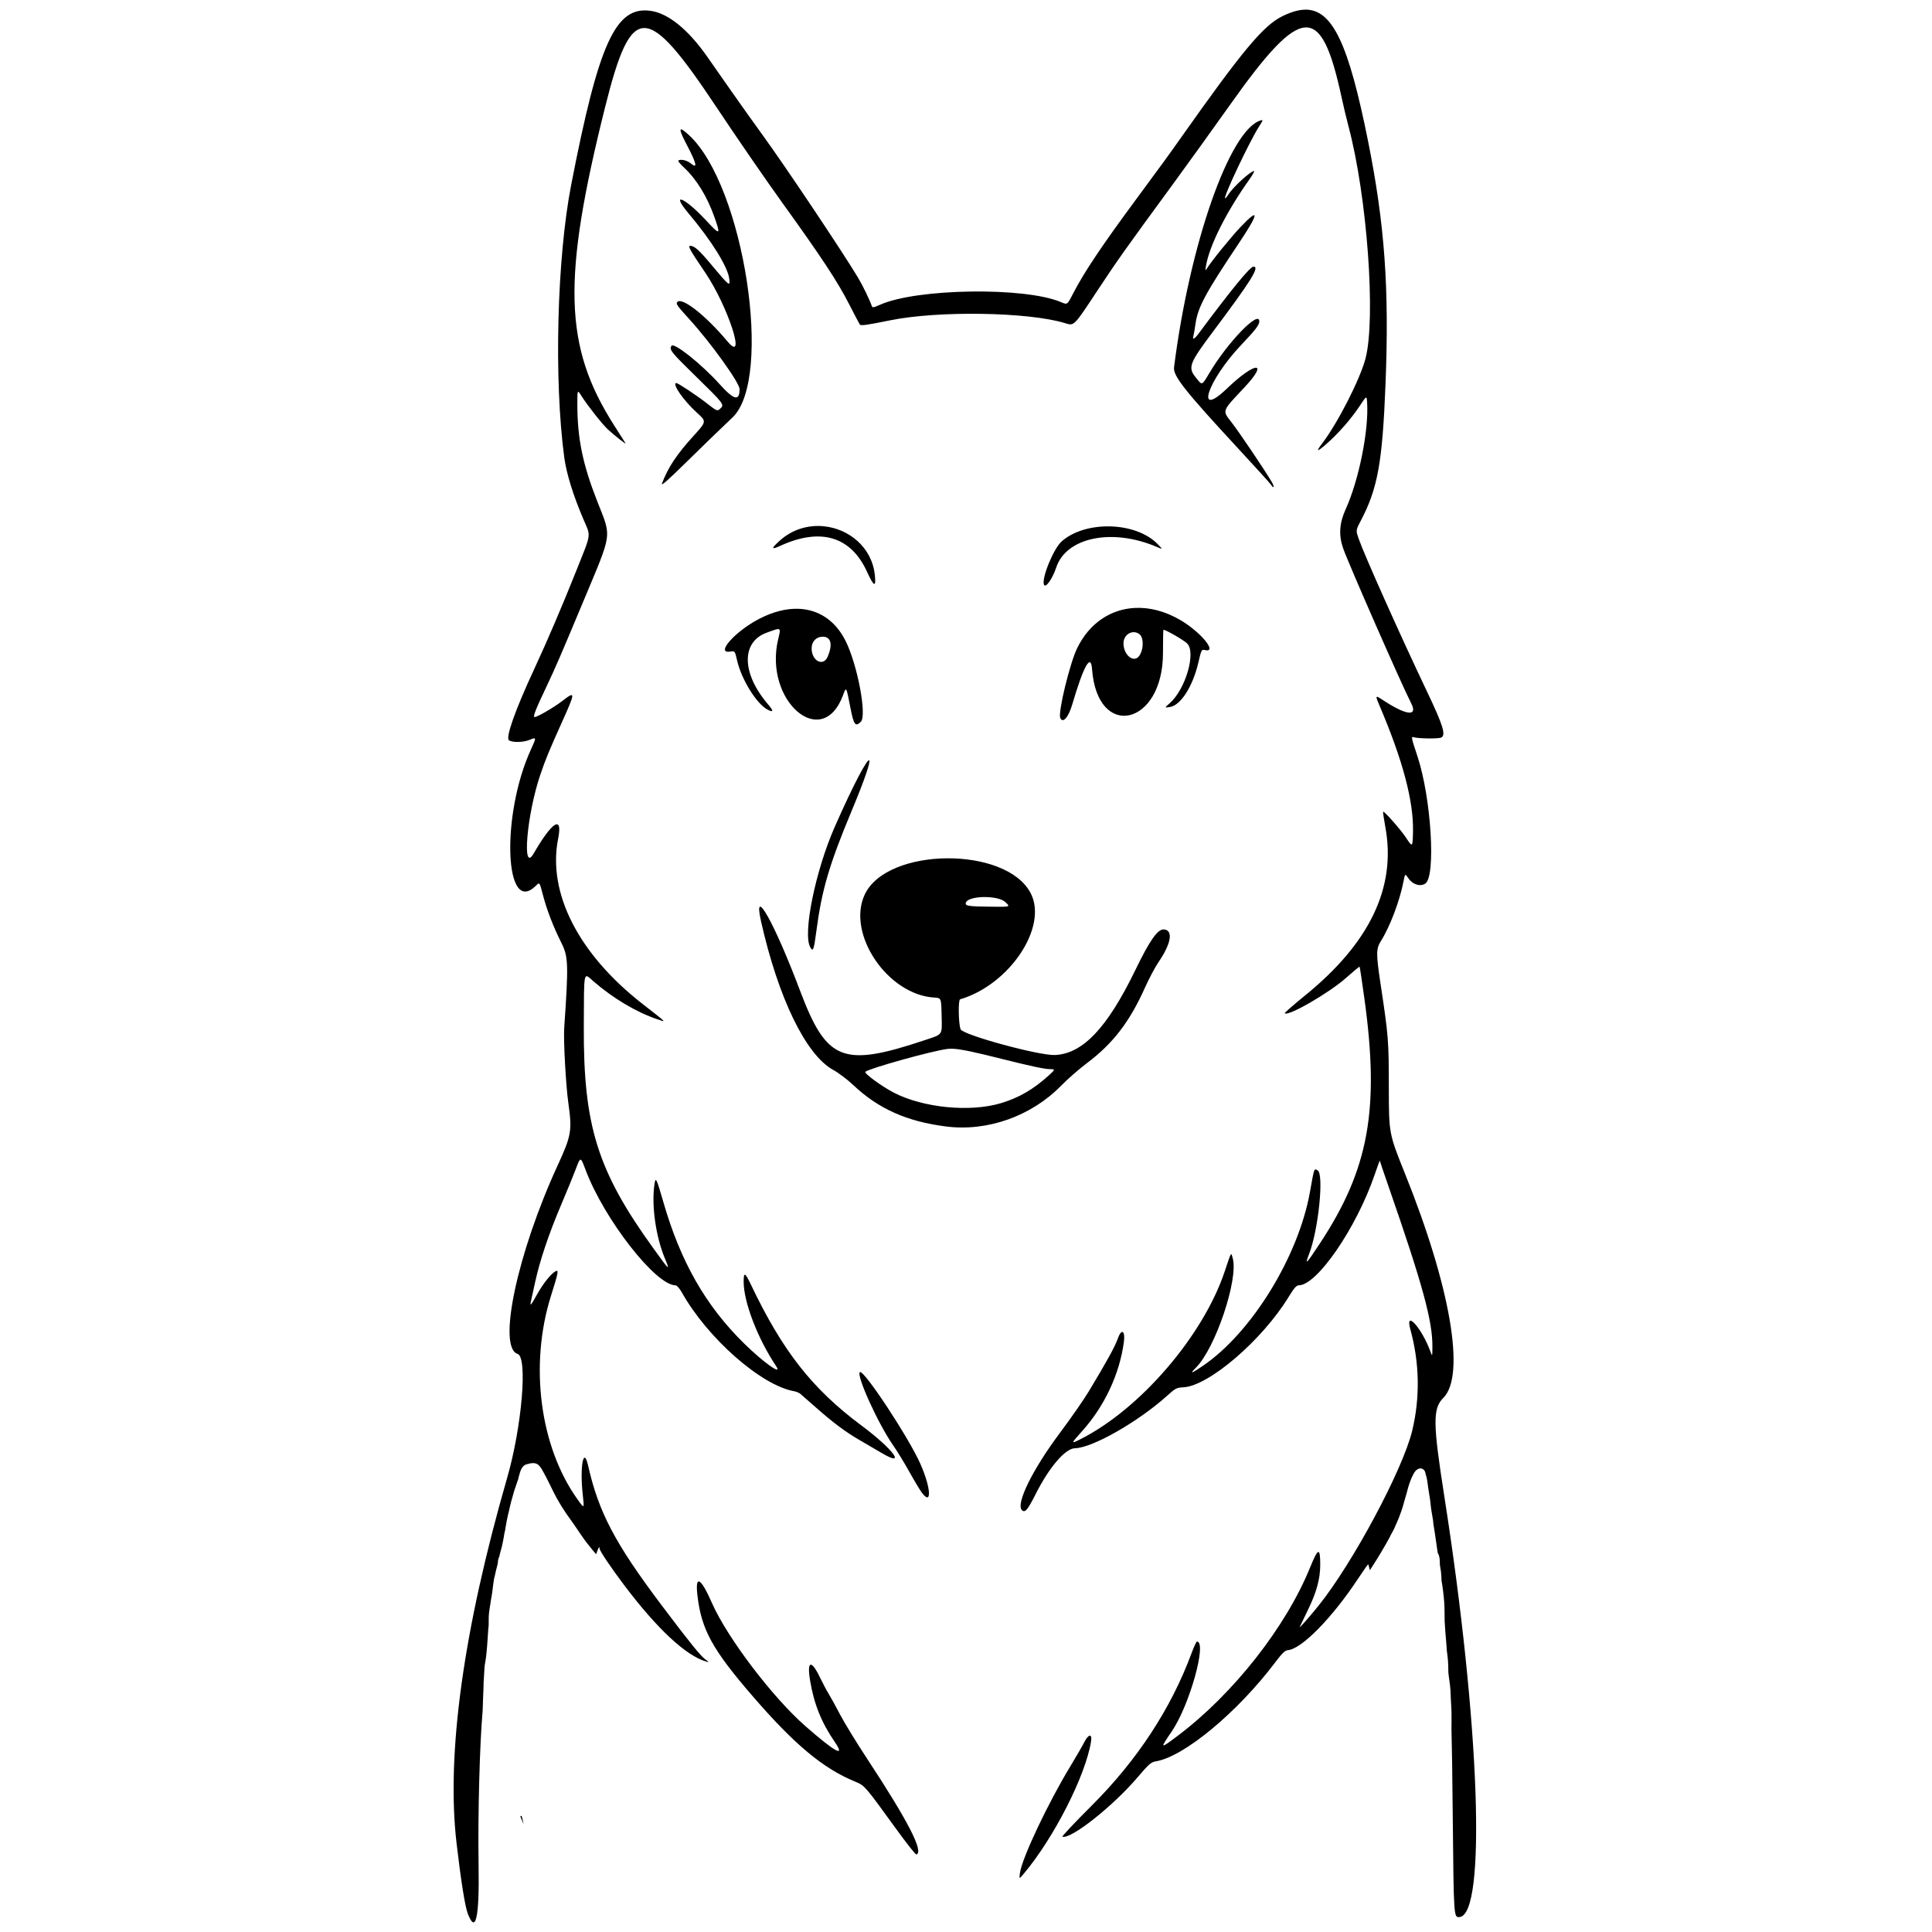 <svg xmlns="http://www.w3.org/2000/svg" width="500mm" height="500mm" viewBox="0 0 500 500" xml:space="preserve"><path d="m337.51 2.509c-1.703 0.078-3.577 0.672-5.674 1.708-4.901 2.422-10.308 8.906-26.188 31.401-3.372 4.776-4.457 6.267-12.033 16.527-8.46 11.456-13.072 18.355-15.786 23.61-1.676 3.246-1.54 3.148-3.355 2.39-9.374-3.917-37.144-3.506-46.632 0.69-1.867 0.826-2.063 0.851-2.25 0.289-0.499-1.5-2.396-5.386-3.608-7.392-4.284-7.089-18.67-28.578-24.639-36.805-2.362-3.255-5.985-8.34-8.051-11.299-2.066-2.959-4.889-6.995-6.273-8.967-4.957-7.066-10.097-11.224-14.66-11.859-9.05-1.259-13.399 8.276-20.541 45.038-3.697 19.032-4.49 50.622-1.772 70.663 0.552 4.069 2.3 9.711 4.88 15.748 2.045 4.786 2.243 3.338-1.871 13.666-3.512 8.817-7.476 18.08-10.769 25.164-4.961 10.674-7.497 17.819-6.564 18.5 0.858 0.627 3.708 0.572 5.324-0.104 1.797-0.751 1.809-0.673 0.4 2.385-7.841 17.014-6.9 43.513 1.255 35.345 0.933-0.935 0.933-0.934 1.748 2.2 1.054 4.058 2.716 8.387 4.847 12.631 1.789 3.563 1.855 5.542 0.723 21.927-0.224 3.244 0.412 14.849 1.072 19.548 0.998 7.111 0.782 8.366-2.756 16.052-10.464 22.729-15.657 47.147-10.383 48.821 2.639 0.838 1.118 18.841-2.713 32.119-11.306 39.179-15.776 71.469-13.084 94.517 1.141 9.767 2.188 16.331 2.905 18.217 2.05 5.391 3.015 1.106 2.798-12.424-0.218-13.603 0.319-31.87 1.029-39.831 9e-3 -0.204 0.02-0.408 0.034-0.612 0.021-0.302 0.04-0.603 0.035-0.907 9e-3 -0.509 0.023-1.018 0.044-1.527 0.023-0.548 0.056-1.095 0.067-1.644 0.016-0.456 0.038-0.912 0.062-1.367 4e-3 -0.488 0.011-0.976 0.029-1.464 0.021-0.531 0.051-1.062 0.097-1.591 0.034-0.454 0.058-0.91 0.078-1.365 0.023-0.541 0.056-1.083 0.13-1.62 0.083-0.578 0.186-1.153 0.283-1.73 0.074-0.479 0.126-0.96 0.165-1.444 0.055-0.585 0.1-1.172 0.155-1.757 0.053-0.605 0.099-1.21 0.13-1.817 0.048-0.817 0.108-1.634 0.165-2.451 0.032-0.374 0.076-0.747 0.112-1.121 1e-5 -0.05-3e-5 -0.1 0-0.149 0-0.308 1e-3 -0.617 1e-3 -0.925 1e-3 -0.329 3e-3 -0.657 0.011-0.986 8e-3 -0.286 0.017-0.572 0.053-0.857 0.024-0.195 0.05-0.39 0.071-0.585 0.034-0.238 0.074-0.474 0.1-0.713 0.038-0.296 0.069-0.594 0.142-0.884 0.051-0.194 0.055-0.399 0.088-0.596 0.042-0.311 0.083-0.623 0.138-0.932 0.06-0.309 0.125-0.617 0.169-0.929 0.052-0.295 0.085-0.594 0.137-0.889 0.039-0.308 0.089-0.615 0.121-0.924 0.035-0.335 0.075-0.67 0.123-1.004 0.048-0.311 0.081-0.624 0.13-0.935 0.049-0.32 0.093-0.642 0.176-0.956 0.059-0.231 0.113-0.464 0.172-0.696 0.063-0.268 0.129-0.534 0.176-0.805 0.059-0.276 0.122-0.55 0.2-0.821 0.075-0.262 0.142-0.525 0.207-0.79 0.057-0.207 0.104-0.416 0.15-0.625 9e-3 -0.693 0.143-1.245 0.368-1.684 0.012-0.055 0.021-0.11 0.034-0.165 0.104-0.419 0.213-0.837 0.316-1.257 0.108-0.415 0.234-0.826 0.34-1.242 0.085-0.412 0.167-0.825 0.264-1.234 0.078-0.392 0.137-0.787 0.222-1.178 0.067-0.464 0.136-0.929 0.244-1.386 0.032-0.134 0.068-0.267 0.102-0.4 0.07-0.391 0.139-0.781 0.191-1.175 0.072-0.486 0.164-0.969 0.266-1.45 0.089-0.42 0.169-0.841 0.267-1.259 0.085-0.373 0.174-0.745 0.27-1.115 0.091-0.386 0.18-0.771 0.266-1.158 0.088-0.366 0.165-0.734 0.261-1.098 0.11-0.423 0.251-0.836 0.359-1.26 0.124-0.432 0.244-0.866 0.363-1.3 0.135-0.453 0.273-0.906 0.441-1.348 0.139-0.41 0.28-0.819 0.416-1.23 0.089-0.248 0.179-0.495 0.268-0.743 0.057-0.247 0.113-0.494 0.172-0.741 0.09-0.349 0.182-0.698 0.297-1.04 0.112-0.38 0.253-0.751 0.452-1.096 0.268-0.414 0.586-0.801 1.061-0.99 0.15-0.059 0.311-0.085 0.467-0.127 0.046-1e-3 0.093-3e-3 0.139-5e-3 0.192-0.079 0.39-0.14 0.598-0.172 0.173-0.026 0.347-0.046 0.522-0.054 0.115-8e-3 0.228-9e-3 0.339-4e-3 0.333 0.018 0.65 0.102 0.948 0.288 0.073 0.052 0.148 0.1 0.218 0.156 0.202 0.16 0.361 0.36 0.521 0.558 0.166 0.214 0.321 0.437 0.447 0.677 0.162 0.277 0.313 0.559 0.469 0.839 0.206 0.373 0.412 0.745 0.6 1.127 0.231 0.466 0.485 0.92 0.707 1.39 0.229 0.495 0.468 0.985 0.72 1.468 0.401 0.788 0.78 1.588 1.206 2.364 0.433 0.781 0.895 1.547 1.353 2.314 0.49 0.782 0.997 1.554 1.523 2.312 0.588 0.851 1.183 1.697 1.797 2.528 0.501 0.711 0.987 1.432 1.462 2.16 0.512 0.726 1.006 1.465 1.54 2.175 0.548 0.715 1.108 1.421 1.682 2.115 0.314 0.37 0.629 0.74 0.952 1.101 0.498-1.465 0.876-2.329 0.876-1.489 0 0.569 2.943 4.952 6.391 9.521 8.544 11.318 15.982 18.241 21.228 19.755 0.8 0.231 0.773 0.168-0.257-0.581-1.234-0.898-4.114-4.465-11.249-13.932-12.094-16.048-16.345-24.121-19.077-36.228-1.16-5.141-2.174 0.326-1.387 7.475 0.42 3.812 0.445 3.788-1.341 1.294-9.765-13.636-12.518-34.765-6.867-52.71 1.938-6.154 2.055-6.799 1.147-6.313-1.17 0.626-3.256 3.255-4.795 6.044-1.504 2.726-1.861 3.135-1.564 1.794 0.098-0.444 0.596-2.713 1.105-5.041 1.241-5.671 3.511-12.423 6.726-19.999 1.46-3.441 3.112-7.467 3.671-8.946 1.38-3.651 1.323-3.649 2.659-0.097 4.803 12.764 18.136 29.867 23.287 29.869 0.333 2.2e-4 1.034 0.795 1.618 1.835 6.657 11.852 20.527 24.058 29.054 25.569 0.567 0.1 1.293 0.405 1.614 0.676 0.321 0.271 2.163 1.884 4.094 3.584 4.482 3.946 7.509 6.208 11.155 8.333 1.601 0.933 4.264 2.49 5.919 3.46 6.444 3.777 2.829-1.093-5.309-7.151-12.802-9.531-20.452-19.286-28.685-36.577-1.481-3.111-1.836-3.237-1.836-0.651 0 5.27 3.623 14.689 8.39 21.814 1.771 2.646-3.169-0.839-8.256-5.827-9.959-9.763-16.493-21.215-20.945-36.71-1.837-6.391-2.005-6.68-2.339-4.008-0.665 5.321 0.447 13.008 2.67 18.457 1.483 3.634 1.417 3.58-2.851-2.328-14.496-20.068-18.156-31.734-18.038-57.495 0.069-14.956-0.151-13.946 2.528-11.63 5.078 4.391 11.099 7.971 16.424 9.765 2.49 0.839 2.873 1.239-3.86-4.026-16.488-12.894-24.525-28.68-21.735-42.69 1.228-6.167-1.51-4.5-6.347 3.864-3.087 5.337-1.762-10.165 1.746-20.446 1.382-4.048 2.159-5.936 5.609-13.612 3.519-7.829 3.52-8.098 0.053-5.428-2.168 1.669-6.444 4.154-7.146 4.154-0.523 0 0.229-1.927 3.153-8.071 2.146-4.51 3.638-7.963 9.529-22.06 7.515-17.984 7.266-16.183 3.544-25.647-3.794-9.646-5.172-16.364-5.172-25.217 0-3.799-7e-5 -3.799 1.121-2.025 1.557 2.464 5.378 7.29 6.823 8.618 1.729 1.589 4.79 3.984 4.523 3.538-0.125-0.208-1.433-2.265-2.907-4.57-13.057-20.421-13.55-37.779-2.348-82.523 6.804-27.177 10.648-27.159 28.799 0.129 5.183 7.793 12.796 18.85 16.917 24.571 10.231 14.205 14.377 20.487 17.344 26.283 1.386 2.708 2.659 5.13 2.829 5.383 0.244 0.364 1.874 0.139 7.813-1.076 12.424-2.542 35.822-2.177 45.249 0.707 2.461 0.753 2.218 0.997 8.52-8.549 5.145-7.792 7.129-10.587 19.229-27.094 3.632-4.955 10.43-14.398 15.105-20.984 18.499-26.059 23.47-26.369 28.778-1.752 0.489 2.269 1.298 5.658 1.796 7.533 4.808 18.068 7.112 49.655 4.38 60.042-1.409 5.356-7.179 16.665-11.172 21.897-1.768 2.316-1.426 2.361 1.108 0.147 3.007-2.628 6.38-6.477 8.527-9.73 1.843-2.792 1.843-2.792 1.962-0.897 0.45 7.182-2.145 20.069-5.546 27.542-1.635 3.591-1.846 6.642-0.695 10.044 1.213 3.586 15.222 35.508 17.623 40.157 1.852 3.586-1.256 3.213-7.466-0.897-1.804-1.194-1.844-1.115-0.744 1.46 6.021 14.097 8.857 24.732 8.701 32.632-0.082 4.139-0.132 4.188-1.745 1.716-1.356-2.077-5.736-7.063-5.986-6.813-0.073 0.073 0.189 1.886 0.583 4.029 2.845 15.488-4.004 29.877-20.681 43.445-3.05 2.482-5.467 4.591-5.371 4.688 0.879 0.879 11.472-5.233 15.898-9.175 1.854-1.651 3.422-2.942 3.485-2.87 0.062 0.073 0.617 3.764 1.232 8.203 3.984 28.731 1.164 44.215-11.562 63.489-3.591 5.439-3.936 5.761-2.693 2.511 2.387-6.24 3.829-20.604 2.159-21.498-0.953-0.51-0.837-0.837-2 5.643-3.006 16.745-15.125 36.404-27.71 44.949-3.101 2.106-3.495 2.199-1.731 0.41 5.027-5.098 10.97-22.817 9.473-28.241-0.459-1.661-0.311-1.902-2.084 3.401-5.568 16.656-21.896 35.644-37.321 43.403-2.562 1.289-2.554 1.25 0.483-2.144 5.755-6.432 9.614-14.68 10.744-22.969 0.398-2.92-0.597-3.609-1.514-1.05-0.809 2.26-2.786 5.864-7.562 13.787-1.308 2.17-4.675 7.013-7.481 10.761-7.084 9.462-11.456 18.353-9.825 19.984 0.777 0.777 1.476-0.032 3.492-4.04 3.55-7.057 7.711-11.928 10.234-11.98 4.548-0.093 16.489-6.92 24.011-13.726 1.977-1.789 2.321-1.964 4.044-2.048 6.562-0.321 20.404-12.201 27.227-23.367 1.405-2.299 2.035-3.024 2.628-3.024 4.723 0 14.879-14.771 19.608-28.516 0.747-2.17 1.363-3.858 1.37-3.751 7e-3 0.107 1.075 3.255 2.374 6.995 8.752 25.198 11.306 34.568 11.242 41.235-0.024 2.511-0.024 2.511-0.519 1.162-2.259-6.152-6.652-10.994-5.191-5.722 2.389 8.622 2.552 17.659 0.471 26.261-2.433 10.061-15.413 34.298-24.219 45.225-2.423 3.007-5.061 5.997-4.879 5.531 0.077-0.197 1.046-2.215 2.154-4.484 2.211-4.527 3.154-8.014 3.154-11.663 0-4.548-0.544-4.387-2.643 0.783-6.26 15.412-19.907 32.751-34.282 43.556-4.601 3.458-4.631 3.432-1.461-1.232 4.581-6.742 9.168-23.194 6.466-23.194-0.147 0-0.791 1.412-1.431 3.139-5.289 14.262-14.063 27.631-25.833 39.363-4.352 4.338-7.745 7.944-7.539 8.012 2.18 0.727 13.076-7.886 19.451-15.374 2.962-3.479 3.474-3.924 4.76-4.138 7.282-1.208 21.117-12.692 30.879-25.634 1.8-2.386 2.522-3.078 3.275-3.141 3.543-0.293 11.406-8.301 18.125-18.459 1.403-2.12 2.592-3.812 2.644-3.761 0.071 0.071 0.299 1.076 0.44 1.542 0.119-0.182 0.237-0.364 0.351-0.549 0.385-0.605 0.776-1.207 1.155-1.816 0.448-0.711 0.903-1.417 1.319-2.147 0.433-0.762 0.875-1.52 1.326-2.271 0.355-0.625 0.713-1.247 1.045-1.885 1e-3 -3e-3 3e-3 -4e-3 4e-3 -7e-3 0.045-0.129 0.103-0.262 0.177-0.401 0.134-0.25 0.275-0.497 0.413-0.746 0.053-0.098 0.108-0.196 0.161-0.295 0.102-0.199 0.207-0.395 0.309-0.593 0.029-0.057 0.053-0.116 0.082-0.172 0.03-0.074 0.059-0.148 0.094-0.22 0.103-0.24 0.197-0.483 0.312-0.718 0.105-0.226 0.191-0.46 0.299-0.684 0.121-0.268 0.237-0.537 0.352-0.807 0.13-0.332 0.247-0.67 0.376-1.003 0.11-0.284 0.213-0.57 0.317-0.856 0.122-0.359 0.245-0.717 0.36-1.078 0.111-0.363 0.207-0.73 0.314-1.094 0.118-0.415 0.225-0.833 0.35-1.246 0.106-0.335 0.21-0.671 0.297-1.011 0.1-0.36 0.197-0.722 0.296-1.082 0.083-0.306 0.167-0.612 0.252-0.917 0.09-0.285 0.182-0.569 0.268-0.855 0.078-0.21 0.161-0.418 0.239-0.628 0.084-0.228 0.161-0.459 0.258-0.682 0.099-0.232 0.203-0.462 0.323-0.684 0.101-0.195 0.206-0.388 0.302-0.586 0.096-0.173 0.199-0.342 0.324-0.495 0.154-0.224 0.306-0.381 0.492-0.476 0.192-0.14 0.495-0.333 0.727-0.332 0.603 3e-3 0.561 0.021 0.929 0.242 0.056 0.05 0.116 0.095 0.167 0.15 0.198 0.211 0.323 0.473 0.381 0.755 0.032 0.136 0.057 0.274 0.071 0.413 0.077 0.219 0.164 0.434 0.212 0.663 0.095 0.431 0.178 0.866 0.233 1.304 0.064 0.522 0.134 1.044 0.214 1.564 0.085 0.651 0.187 1.299 0.309 1.944 0.117 0.654 0.219 1.31 0.272 1.973 0.074 0.664 0.144 1.329 0.253 1.988 0.105 0.62 0.212 1.24 0.315 1.86 0.078 0.479 0.161 0.959 0.18 1.445 1e-3 0.033-9e-3 0.049-9e-3 0.08 0.042 0.224 0.087 0.447 0.118 0.673 0.045 0.3 0.096 0.6 0.149 0.899 0.058 0.354 0.109 0.709 0.169 1.063 0.069 0.437 0.139 0.875 0.184 1.316 0.053 0.436 0.119 0.871 0.192 1.304 0.072 0.47 0.14 0.94 0.2 1.412 0.037 0.26 0.08 0.52 0.121 0.78 0.323 0.543 0.531 1.285 0.536 2.231 1e-3 0.311 0.012 0.623 0.025 0.934 0.085 0.501 0.184 1 0.254 1.504 0.109 0.856 0.138 1.718 0.177 2.579 0.052 0.296 0.102 0.593 0.153 0.889 0.188 1.143 0.313 2.295 0.432 3.447 0.09 0.862 0.14 1.729 0.171 2.595 0.027 0.862 0.031 1.725 0.036 2.588 1e-3 0.284 1e-3 0.567 3e-3 0.851 0.037 0.537 0.072 1.074 0.104 1.611 0.049 0.903 0.125 1.805 0.211 2.706 0.081 0.896 0.152 1.793 0.212 2.69 0.014 0.197 0.02 0.395 0.029 0.593 0.112 0.898 0.239 1.793 0.314 2.695 0.073 0.975 0.082 1.953 0.088 2.93 0.018 0.233 0.037 0.466 0.062 0.698 0.062 0.524 0.131 1.048 0.216 1.569 0.119 0.788 0.209 1.579 0.268 2.374 0.058 0.874 0.079 1.749 0.118 2.624 0.05 1.025 0.125 2.049 0.154 3.075 0.02 0.9 0.023 1.8 0.012 2.701-4e-3 0.509-9e-3 1.018-0.022 1.527 0.127 4.428 0.228 11.659 0.338 23.033 0.252 25.934 0.252 25.934 1.723 25.826 7.064-0.517 5.287-50.202-3.89-108.77-2.995-19.112-3.033-22.834-0.266-25.602 5.787-5.787 1.88-28.637-9.917-57.997-4.18-10.402-4.18-10.402-4.195-22.239-0.016-12.416-0.082-13.244-2.157-27.005-1.151-7.637-1.142-9.005 0.079-10.935 2.356-3.724 4.891-10.398 5.872-15.452 0.407-2.098 0.407-2.098 1.253-0.853 1.108 1.63 3.041 2.249 4.377 1.401 2.81-1.784 1.551-22.249-2.031-33.002-1.586-4.762-1.656-5.121-0.96-4.892 1.137 0.373 6.404 0.439 7.119 0.09 1.283-0.628 0.516-3.115-3.686-11.94-6.895-14.483-16.167-35.215-17.648-39.459-0.778-2.229-0.778-2.229 0.518-4.7 4.398-8.384 5.606-15.071 6.412-35.482 0.979-24.792-0.213-41.303-4.536-62.842-5.01-24.954-9.16-34.291-16.538-33.952zm-10.898 28.577c-0.088-0.003-0.231 0.037-0.425 0.098-8.001 2.53-18.319 32.026-22.346 63.877-0.28 2.214 2.774 6.077 16.69 21.111 4.383 4.735 8.15 8.891 8.371 9.236 0.799 1.247 0.986 0.594 0.205-0.717-1.927-3.238-8.31-12.708-10.313-15.3-2.524-3.267-2.701-2.771 3.253-9.122 6.521-6.956 2.79-6.731-4.499 0.271-8.385 8.055-5.103-2.006 3.677-11.271 3.762-3.97 4.678-5.164 4.678-6.101 0-3.062-8.222 5.45-12.931 13.387-1.971 3.321-1.808 3.271-3.538 1.099-2.049-2.573-1.648-3.63 4.465-11.791 10.011-13.366 12.185-16.859 10.492-16.859-0.864 0-5.684 5.887-14.271 17.428-0.973 1.308-1.597 1.597-1.29 0.596 0.106-0.345 0.368-1.838 0.582-3.318 0.613-4.233 2.615-7.945 11.199-20.76 5.24-7.823 5.429-9.441 0.499-4.262-2.53 2.657-7.667 8.992-8.801 10.853-0.377 0.619-0.407 0.53-0.218-0.645 0.837-5.197 5.232-13.981 11.207-22.401 0.875-1.233 1.437-2.242 1.249-2.242-0.877 0-5.443 4.17-6.599 6.027-0.405 0.652-0.813 1.109-0.905 1.016-0.42-0.42 6.355-14.73 8.74-18.46 0.863-1.349 1.091-1.741 0.826-1.75zm-150.3 2.406c-0.506-0.041-5e-3 1.26 1.47 4.068 2.488 4.736 2.818 6.254 1.033 4.753-1-0.842-2.775-1.235-3.282-0.728-0.11 0.11 0.575 0.927 1.524 1.814 3.231 3.022 5.971 7.498 7.844 12.81 1.641 4.656 1.464 4.743-2.016 0.99-5.736-6.185-9.55-7.74-4.609-1.88 5.79 6.868 10.022 13.651 10.439 16.731 0.304 2.246 0.078 2.075-4.548-3.461-3.218-3.851-4.457-4.966-5.517-4.966-0.714 0-0.137 1.037 3.837 6.892 5.911 8.709 10.835 23.879 5.797 17.858-5.59-6.68-11.714-11.511-12.982-10.242-0.453 0.453-0.076 1.003 2.964 4.326 5.534 6.048 13.132 16.594 13.132 18.227 0 3.227-1.424 2.883-5.142-1.241-4.721-5.236-11.854-10.921-12.475-9.941-0.634 1-0.161 1.589 6.497 8.093 7.109 6.944 7.25 7.133 6.12 8.155-0.79 0.715-0.797 0.712-3.789-1.62-2.296-1.79-7.137-4.995-7.545-4.995-1.303 0 1.821 4.525 5.285 7.654 2.53 2.287 2.53 2.287-0.86 6.014-4.38 4.816-6.628 8.207-8.175 12.337-0.287 0.765 1.546-0.845 6.343-5.572 3.71-3.656 9.071-8.844 11.912-11.529 10.641-10.055 2.956-59.966-11.249-73.06-1.037-0.956-1.703-1.463-2.007-1.487zm36.848 102.7c-3.916-0.38-8.032 0.734-11.343 3.711-2.322 2.088-2.289 2.459 0.118 1.356 10.452-4.785 18.278-2.44 22.458 6.728 1.771 3.884 2.361 4.138 2.021 0.87-0.756-7.245-6.726-12.032-13.253-12.666zm74.243 0.039c-4.724-0.136-9.52 1.134-12.629 3.864-2.104 1.847-5.251 9.522-4.6 11.218 0.395 1.03 2.2-1.501 3.186-4.47 2.588-7.792 14.464-10.231 25.95-5.329 1.669 0.712 1.669 0.712 0.291-0.704-2.821-2.9-7.474-4.443-12.198-4.58zm6.34 21.098c-6.303 0.303-11.866 3.954-15.012 10.495-1.881 3.911-4.919 16.442-4.348 17.932 0.613 1.597 2.115-0.051 3.1-3.4 2.941-10.002 4.828-13.398 5.133-9.236 1.359 18.553 18.364 14.733 18.362-4.125-2.7e-4 -3.304 0.054-6.008 0.121-6.008 0.614 0 5.118 2.587 6.092 3.499 2.431 2.277-0.348 11.891-4.489 15.526-1.346 1.182-1.346 1.182 0.08 0.959 2.799-0.438 5.928-5.345 7.36-11.544 0.734-3.177 0.842-3.396 1.578-3.212 3.564 0.894-0.795-4.534-6.195-7.715-3.952-2.328-8.001-3.352-11.782-3.17zm-87.106 0.225c-3.124-0.108-6.56 0.74-10.132 2.588-6.274 3.247-11.478 9.129-7.507 8.485 1.188-0.193 1.189-0.193 1.783 2.374 1.13 4.883 5.053 11.195 7.859 12.646 1.578 0.816 1.62 0.375 0.13-1.364-6.831-7.969-7.005-16.101-0.396-18.53 3.889-1.43 3.774-1.494 3.019 1.66-3.809 15.917 11.348 29.066 16.766 14.545 0.882-2.364 0.819-2.471 1.963 3.384 0.837 4.281 1.268 4.838 2.667 3.439 1.611-1.611-0.885-14.797-3.964-20.938-2.645-5.276-6.982-8.11-12.189-8.289zm86.891 6.054h7e-4c0.47 0.028 0.947 0.199 1.38 0.54 1.102 0.867 1.104 3.812-0.012 5.502-1.372 2.094-4.14-0.021-4.14-3.164 0-1.757 1.359-2.962 2.771-2.879zm-80.616 1.172c2.144 0 2.643 1.95 1.314 5.132-1.131 2.706-4.177 1.171-4.177-2.105 0-1.777 1.182-3.026 2.863-3.026zm12.038 31.986c-0.478-0.412-3.817 5.659-8.904 17.188-4.967 11.255-8.309 27.524-6.39 31.109 0.753 1.406 0.97 0.85 1.625-4.149 1.38-10.543 3.32-17.158 9.073-30.938 3.611-8.647 4.969-12.89 4.596-13.21zm20.116 25.361c-9.235 0.073-18.401 3.222-21.283 9.4-4.737 10.153 5.923 25.924 18.006 26.64 1.799 0.107 1.799 0.107 1.899 4.601 0.117 5.263 0.401 4.834-4.225 6.38-21.397 7.151-25.51 5.528-32.422-12.789-6.645-17.611-12.258-27.597-10.098-17.966 4.452 19.851 11.613 34.613 18.667 38.484 1.381 0.758 3.727 2.528 5.212 3.933 6.495 6.144 13.861 9.432 24.021 10.724 10.705 1.361 22.051-2.662 29.772-10.556 1.677-1.714 4.682-4.343 6.679-5.841 6.725-5.047 11.068-10.696 15.014-19.524 1.053-2.355 2.638-5.34 3.523-6.633 3.274-4.782 3.853-8.211 1.426-8.447-1.617-0.157-3.647 2.715-7.427 10.506-7.267 14.979-13.59 21.666-20.803 21.998-4.089 0.188-23.813-5.189-24.422-6.657-0.553-1.334-0.66-7.598-0.133-7.754 12.827-3.797 22.768-18.716 18.283-27.438-3.152-6.13-12.455-9.134-21.689-9.061zm9.377 10.033c2.263-0.056 4.732 0.363 5.74 1.301 1.34 1.246 1.339 1.246-3.324 1.198-6.184-0.063-7.068-0.184-6.922-0.944 0.185-0.967 2.243-1.499 4.505-1.555zm-7.519 39.274c2.101 0.153 5.502 0.89 12.267 2.589 7.636 1.917 11.187 2.671 12.578 2.671 1.356 0 1.332 0.108-0.365 1.641-4.019 3.631-7.732 5.78-12.392 7.173-7.993 2.39-20.105 1.195-27.695-2.733-3.091-1.6-7.774-5.025-7.369-5.39 0.986-0.888 17.044-5.368 21.231-5.923 0.488-0.065 1.044-0.079 1.744-0.028zm-24.372 83.668c-1.073 0.663 4.735 13.457 8.614 18.978 0.97 1.381 2.845 4.448 4.166 6.815s2.794 4.823 3.274 5.456c2.593 3.426 2.352-1.222-0.386-7.449-2.958-6.728-14.623-24.447-15.668-23.801zm-41.505 54.231c-0.653-0.353-0.865 0.796-0.56 3.487 1.001 8.853 3.845 14.052 14.302 26.149 10.871 12.576 18.229 18.709 26.534 22.119 2.451 1.006 2.53 1.098 10.327 11.868 2.817 3.891 5.284 7.032 5.481 6.98 2.057-0.546-2.117-8.674-12.732-24.79-2.729-4.143-5.888-9.308-7.022-11.478s-2.457-4.576-2.941-5.348-1.51-2.702-2.278-4.292c-2.215-4.58-3.353-4.211-2.522 0.818 1.012 6.128 2.927 10.908 6.389 15.952 2.855 4.159 0.172 2.72-7.576-4.063-8.52-7.459-20.256-22.921-24.198-31.879-1.459-3.316-2.552-5.17-3.205-5.523zm100.97 39.854c-0.35 0.049-0.889 0.655-1.467 1.796-0.489 0.966-2.053 3.669-3.474 6.008-5.853 9.628-12.599 23.899-13.118 27.747-0.217 1.614-0.218 1.614 1.015 0.149 7.77-9.232 15.974-25.354 17.382-34.158 0.173-1.085 0.012-1.592-0.338-1.543zm-147.04 20.725c-0.116 0.042-0.199 0.145-0.322 0.17 0.278 0.7 0.575 1.328 0.858 2.013-0.141-0.703-0.298-1.402-0.5-2.091-9e-3 -0.032-0.025-0.061-0.036-0.092z" stroke-width="1.356"></path></svg>